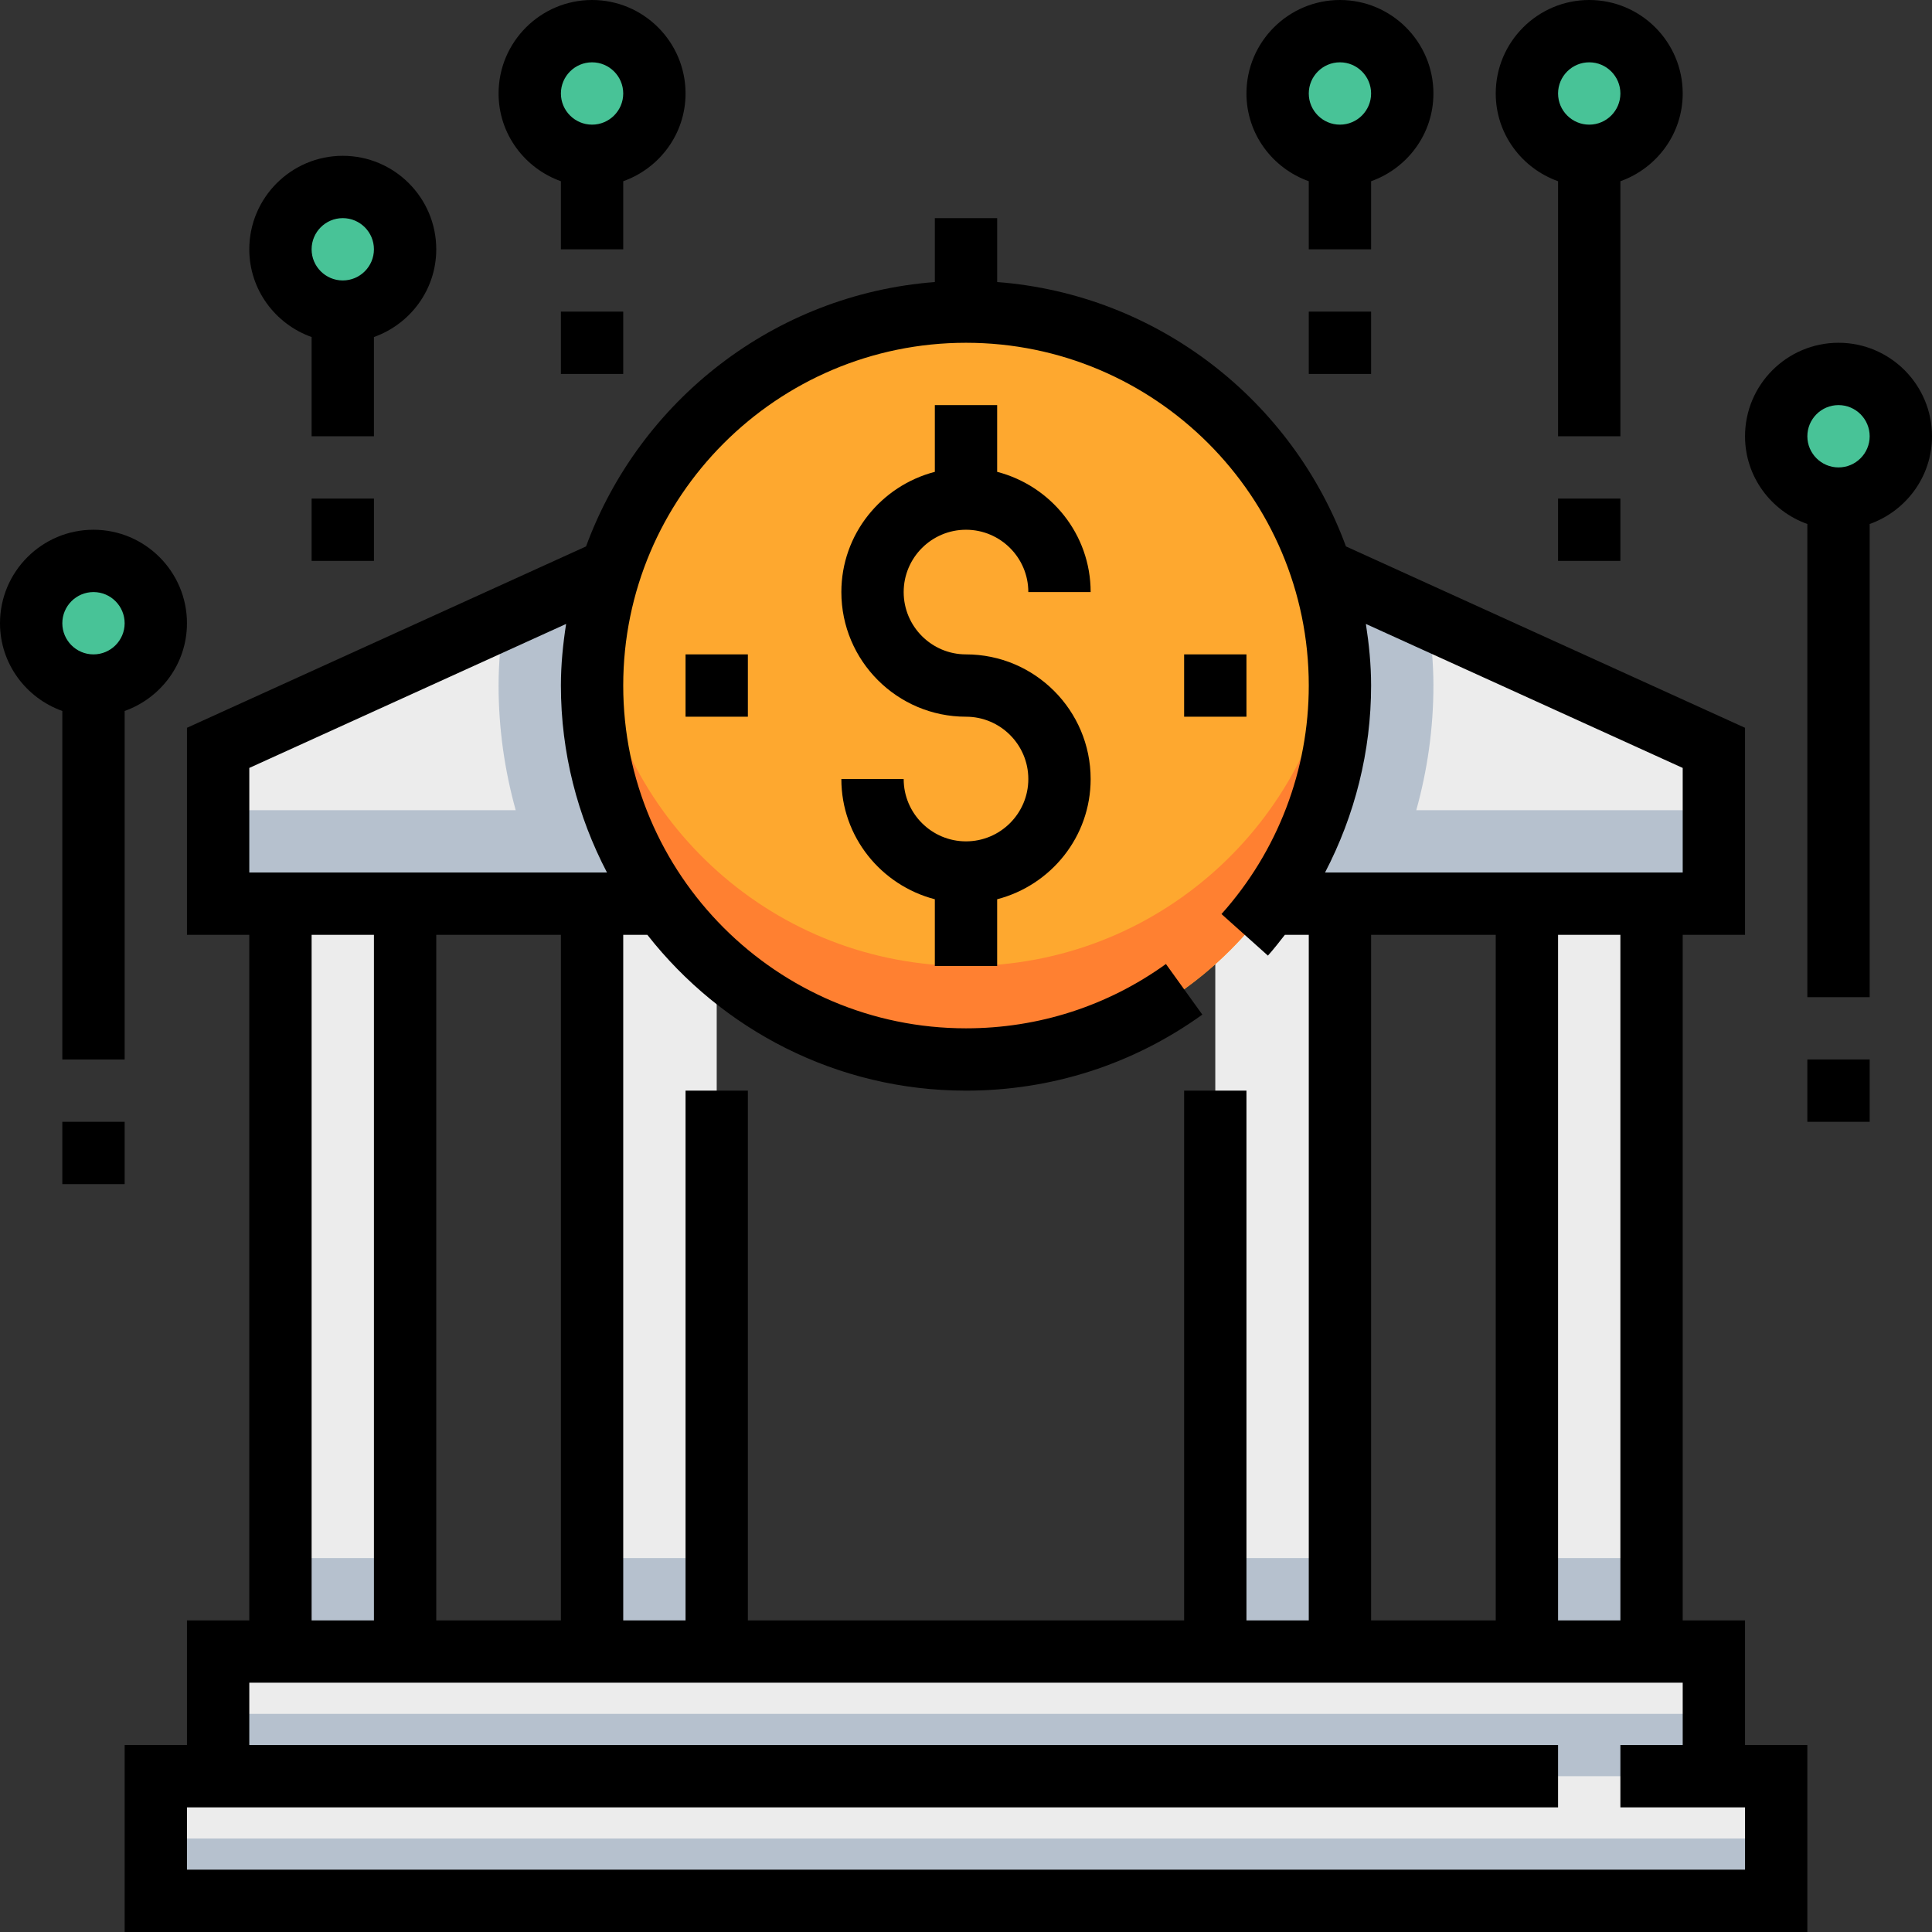 <?xml version="1.0" encoding="iso-8859-1"?>
<!-- Generator: Adobe Illustrator 19.0.0, SVG Export Plug-In . SVG Version: 6.00 Build 0)  -->
<svg version="1.1" id="Capa_1" xmlns="http://www.w3.org/2000/svg" xmlns:xlink="http://www.w3.org/1999/xlink" x="0px" y="0px"
	 viewBox="0 0 496 496" style="enable-background:new 0 0 496 496;" xml:space="preserve">
<rect x="0" y="0" width="496" height="496" fill="#333333" stroke="none"/>
<polygon style="fill:#ECECEC;" points="156.776,146.192 56,192 56,232 170.136,232 325.752,232 440,232 440,192 339.224,146.192 "/>
<path style="fill:#B6C1CE;" d="M363.6,208c2.832-10.192,4.4-20.904,4.4-32c0-5.912-0.568-11.68-1.4-17.36l-27.384-12.448h-182.44
	l-27.384,12.448C128.568,164.32,128,170.088,128,176c0,11.096,1.568,21.808,4.4,32H56v24h85.904h28.232H325.76h28.336H440v-24H363.6
	z"/>
<rect x="72" y="232" style="fill:#ECECEC;" width="32" height="192"/>
<rect x="72" y="400" style="fill:#B6C1CE;" width="32" height="24"/>
<rect x="152" y="232" style="fill:#ECECEC;" width="32" height="192"/>
<rect x="152" y="400" style="fill:#B6C1CE;" width="32" height="24"/>
<rect x="312" y="232" style="fill:#ECECEC;" width="32" height="192"/>
<rect x="312" y="400" style="fill:#B6C1CE;" width="32" height="24"/>
<rect x="392" y="232" style="fill:#ECECEC;" width="32" height="192"/>
<rect x="392" y="400" style="fill:#B6C1CE;" width="32" height="24"/>
<circle style="fill:#FEA82F;" cx="248" cy="176" r="96"/>
<path style="fill:#FF8031;" d="M248,248c-48.944,0-89.256-36.656-95.168-84c-0.496,3.936-0.832,7.928-0.832,12
	c0,53.016,42.984,96,96,96s96-42.984,96-96c0-4.072-0.336-8.064-0.832-12C337.256,211.344,296.944,248,248,248z"/>
<polygon style="fill:#ECECEC;" points="440,456 440,424 56,424 56,456 40,456 40,488 456,488 456,456 "/>
<g>
	<rect x="56" y="440" style="fill:#B6C1CE;" width="384" height="16"/>
	<rect x="40" y="472" style="fill:#B6C1CE;" width="416" height="16"/>
</g>
<g>
	<circle style="fill:#48C397;" cx="472" cy="112" r="16"/>
	<circle style="fill:#48C397;" cx="408" cy="24" r="16"/>
	<circle style="fill:#48C397;" cx="152" cy="24" r="16"/>
	<circle style="fill:#48C397;" cx="88" cy="64" r="16"/>
	<circle style="fill:#48C397;" cx="24" cy="160" r="16"/>
	<circle style="fill:#48C397;" cx="344" cy="24" r="16"/>
</g>
<path d="M248,216c-8.824,0-16-7.176-16-16h-16c0,14.864,10.232,27.288,24,30.864V248h16v-17.136c13.768-3.576,24-16,24-30.864
	c0-17.648-14.352-32-32-32c-8.824,0-16-7.176-16-16s7.176-16,16-16s16,7.176,16,16h16c0-14.864-10.232-27.288-24-30.864V104h-16
	v17.136c-13.768,3.576-24,16-24,30.864c0,17.648,14.352,32,32,32c8.824,0,16,7.176,16,16S256.824,216,248,216z"/>
<rect x="304" y="168" width="16" height="16"/>
<rect x="176" y="168" width="16" height="16"/>
<path d="M448,416h-16V240h16v-53.152L345.544,140.28C331.808,102.904,297.28,75.568,256,72.408V56h-16v16.408
	c-41.28,3.168-75.808,30.496-89.544,67.872L48,186.848V240h16v176H48v32H32v48h432v-48h-16V416z M416,416h-16V240h16V416z M384,240
	v176h-32V240H384z M432,197.152V224h-91.824C347.84,209.288,352,192.88,352,176c0-5.392-0.536-10.648-1.336-15.816L432,197.152z
	 M248,88c48.52,0,88,39.48,88,88c0,21.688-7.96,42.52-22.408,58.664l11.92,10.672c1.536-1.72,2.944-3.528,4.352-5.336H336v176h-16
	V280h-16v136H192V280h-16v136h-16V240h6.192c19.056,24.304,48.6,40,81.808,40c21.936,0,42.92-6.752,60.672-19.52l-9.344-12.992
	C284.312,258.296,266.56,264,248,264c-48.52,0-88-39.48-88-88S199.48,88,248,88z M144,240v176h-32V240H144z M64,197.152
	l81.336-36.968C144.536,165.352,144,170.608,144,176c0,17.32,4.312,33.624,11.832,48H64V197.152z M80,240h16v176H80V240z M448,480
	H48v-16h352v-16H64v-16h368v16h-16v16h32V480z"/>
<path d="M496,112c0-13.232-10.768-24-24-24s-24,10.768-24,24c0,10.416,6.712,19.216,16,22.528V256h16V134.528
	C489.288,131.216,496,122.416,496,112z M472,120c-4.416,0-8-3.592-8-8s3.584-8,8-8s8,3.592,8,8S476.416,120,472,120z"/>
<path d="M400,46.528V112h16V46.528c9.288-3.312,16-12.112,16-22.528c0-13.232-10.768-24-24-24s-24,10.768-24,24
	C384,34.416,390.712,43.216,400,46.528z M408,16c4.416,0,8,3.592,8,8s-3.584,8-8,8s-8-3.592-8-8S403.584,16,408,16z"/>
<path d="M144,46.528V64h16V46.528c9.288-3.312,16-12.112,16-22.528c0-13.232-10.768-24-24-24s-24,10.768-24,24
	C128,34.416,134.712,43.216,144,46.528z M152,16c4.416,0,8,3.592,8,8s-3.584,8-8,8s-8-3.592-8-8S147.584,16,152,16z"/>
<path d="M80,86.528V112h16V86.528c9.288-3.312,16-12.112,16-22.528c0-13.232-10.768-24-24-24S64,50.768,64,64
	C64,74.416,70.712,83.216,80,86.528z M88,56c4.416,0,8,3.592,8,8s-3.584,8-8,8s-8-3.592-8-8S83.584,56,88,56z"/>
<path d="M16,272h16v-89.472c9.288-3.312,16-12.112,16-22.528c0-13.232-10.768-24-24-24S0,146.768,0,160
	c0,10.416,6.712,19.216,16,22.528V272z M24,152c4.416,0,8,3.592,8,8s-3.584,8-8,8s-8-3.592-8-8S19.584,152,24,152z"/>
<path d="M336,46.528V64h16V46.528c9.288-3.312,16-12.112,16-22.528c0-13.232-10.768-24-24-24s-24,10.768-24,24
	C320,34.416,326.712,43.216,336,46.528z M344,16c4.416,0,8,3.592,8,8s-3.584,8-8,8s-8-3.592-8-8S339.584,16,344,16z"/>
<rect x="464" y="272" width="16" height="16"/>
<rect x="400" y="128" width="16" height="16"/>
<rect x="336" y="80" width="16" height="16"/>
<rect x="144" y="80" width="16" height="16"/>
<rect x="80" y="128" width="16" height="16"/>
<rect x="16" y="288" width="16" height="16"/>
<g>
</g>
<g>
</g>
<g>
</g>
<g>
</g>
<g>
</g>
<g>
</g>
<g>
</g>
<g>
</g>
<g>
</g>
<g>
</g>
<g>
</g>
<g>
</g>
<g>
</g>
<g>
</g>
<g>
</g>
</svg>

